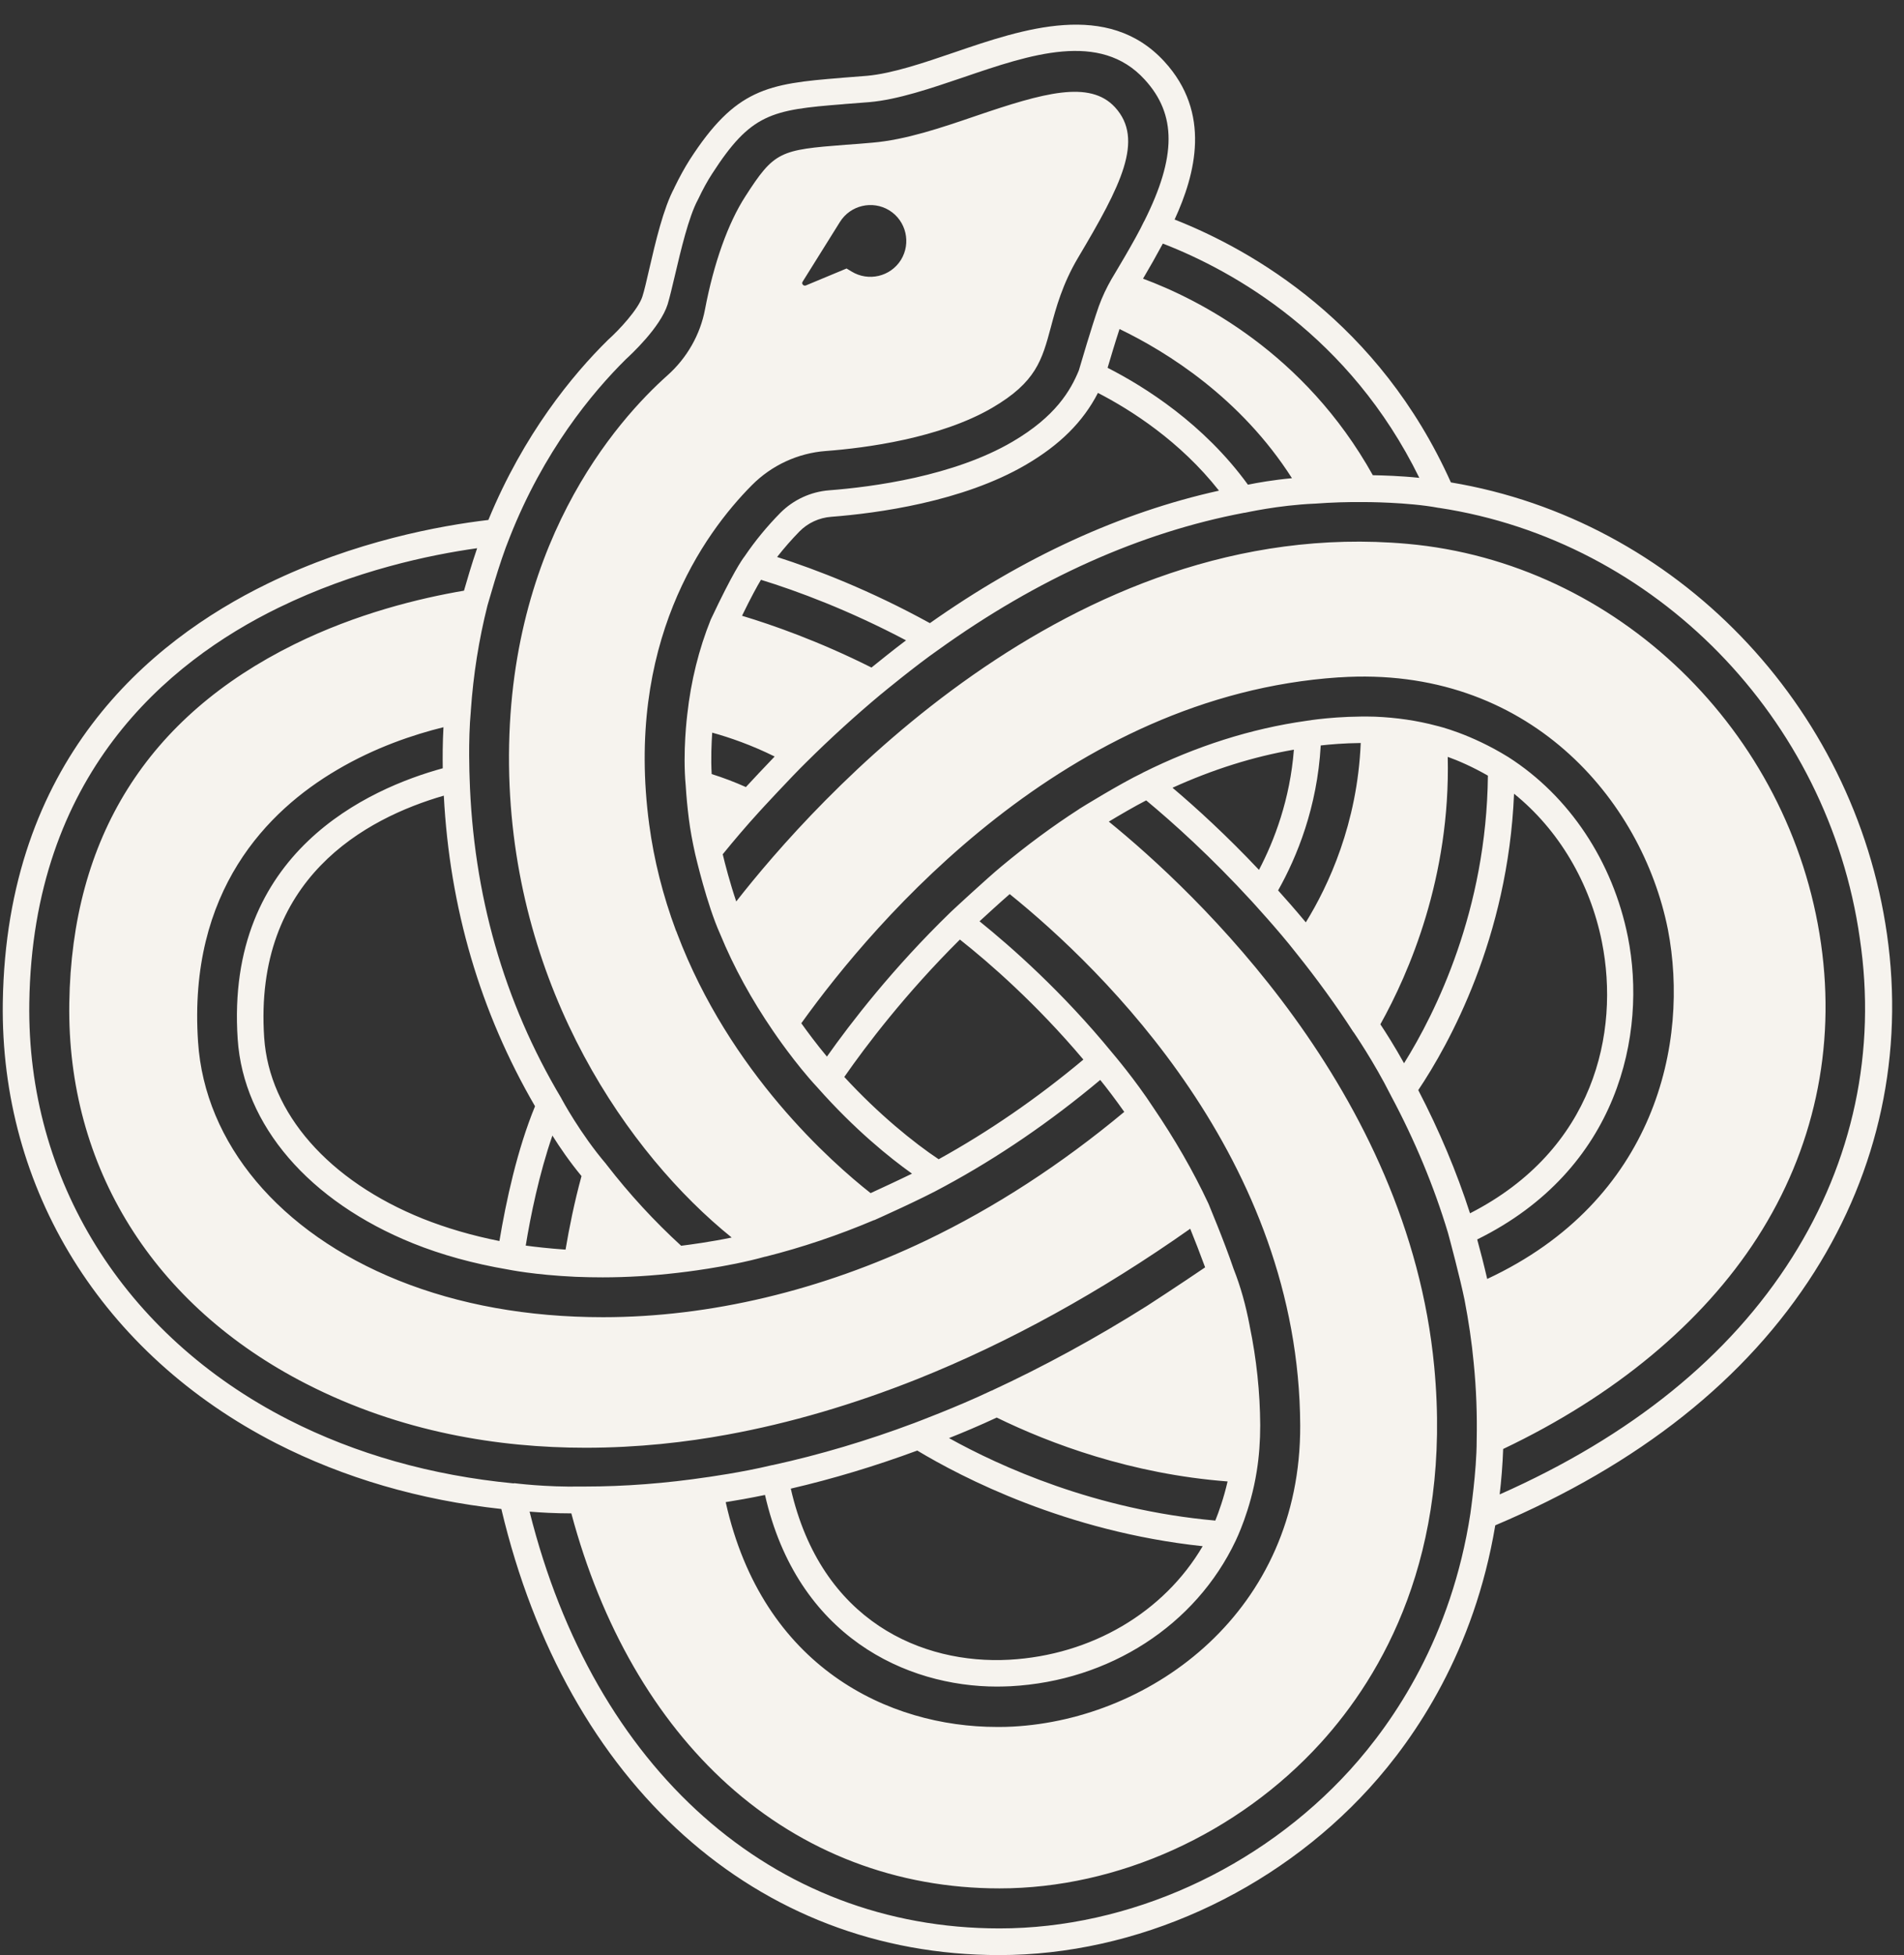 <?xml version="1.0" encoding="UTF-8" standalone="no"?><svg xmlns="http://www.w3.org/2000/svg" xmlns:xlink="http://www.w3.org/1999/xlink" fill="#f6f3ee" height="1114.1" preserveAspectRatio="xMidYMid meet" version="1" viewBox="59.9 35.9 1085.4 1114.1" width="1085.4" zoomAndPan="magnify"><rect x="59.9" y="35.9" width="1085.4" height="1114.1" fill="#333333" stroke="none"/><g id="change1_1"><path d="M1135.6,568.3C1116.9,437.4,1015,332.1,887,310.8C846.1,219.7,773.9,178.5,729.5,161c11.9-25.9,21.1-60.7-5.9-90.1 c-32.2-35-80.6-18.5-119.5-5.2c-17.5,6-35.6,12.1-49.9,13.4c-5.1,0.4-9.7,0.8-14,1.1l-0.9,0.1c-42,3.3-60.1,6.2-86.2,46.6 c-2.9,4.6-5.8,9.8-8.8,16c0,0,0,0.1,0,0.1c-6.2,11.5-10.7,30.7-14.3,46.3c-1.5,6.5-2.8,12.2-3.9,15.6c-2.3,7.2-13.2,19-19.6,24.7 c0,0-0.1,0.1-0.1,0.1c0,0-0.1,0.1-0.1,0.1c-20,19.7-47.8,53.4-68,102.4c-27.2,3.2-76,12-125.9,36.3C144.6,401.5,63.6,469.7,61.5,607 c-1.6,106.7,56.7,200.6,155.9,251.4c38.6,19.7,81.7,32.3,128.3,37.4c37.2,157,145.6,254.2,283.9,254.2c77.9,0,156.8-35.6,211-95.2 c26.3-28.9,59.7-78.1,71.7-149.7c82-34.7,143.2-83.3,182-144.5C1131,702.6,1145.3,636.1,1135.6,568.3z M869,308.2 c-10.5-1.1-20.8-1.4-26.5-1.5c-38.9-69.7-99.2-100.2-131-112c3.4-5.7,7.8-13.5,11.3-20C763.3,190.4,829.3,227.3,869,308.2z M482.9,386.8c5.2-10.7,8.7-17,10.8-20.5c20.8,6.4,50.1,17.3,82.7,34.5c-7.6,5.7-15.2,11.9-19.7,15.5 C526.6,401.2,499.9,391.9,482.9,386.8z M501.5,467c-5.8,6-12.4,13.1-16.4,17.4c-6.3-2.8-12.8-5.3-19.5-7.4 c-0.5-8.8-0.1-17.5,0.3-23.6C476,456.2,488.4,460.5,501.5,467z M502.9,353.3c4-5.1,8.3-10,12.7-14.5c4.8-4.9,11.3-7.9,18.2-8.4 c25.9-2,74.8-8.5,111-29.7c19.3-11.3,32.5-24.4,41-40.9c18.8,9.7,46.8,27.5,69,55.7c-56,12.4-111.4,37.8-164.8,75.5 C556.2,372.4,525.4,360.5,502.9,353.3z M691.3,245.5c1.7-5.7,4.3-14.5,6.8-22.1c27.2,13.1,69.1,39.3,98.3,85 c-10.7,1-19.8,2.6-25.1,3.7C746.1,277.4,712.5,256.3,691.3,245.5z M350.5,342c19.3-48.9,46.7-82.1,66.2-101.4 c2.6-2.4,19.6-18,23.8-31.3c1.2-4,2.6-9.9,4.2-16.7c3.3-14,7.8-33.2,13-42.8c0-0.1,0-0.1,0.1-0.2c0-0.1,0.1-0.1,0.1-0.2 c2.7-5.7,5.3-10.4,7.9-14.4c22.1-34.3,33.7-36.5,74.6-39.7l0.9-0.1c4.3-0.3,9-0.7,14.2-1.1c16.2-1.4,35.2-7.9,53.5-14.1 c38.3-13.1,78-26.6,103.4,1.2c18.3,19.9,18.2,44-0.2,80.7c0,0,0,0.1-0.1,0.1c-4.8,10.3-18.4,32.6-18.6,33c-2.8,4.9-5.2,9.9-7.2,15.4 c-4.2,12-10.4,33.2-11.4,36.6c-4.7,11.4-13.2,26.2-37.8,40.6c-33.6,19.7-79.9,25.8-104.5,27.7c-10.5,0.8-20.4,5.4-27.8,12.8 c-7.4,7.5-14.3,15.8-20.4,24.8c-1.5,1.9-6.9,9.7-19.1,35.6c0,0.1,0,0.1-0.1,0.2c0,0.1-0.1,0.1-0.1,0.2c-6.8,16.9-11.3,35-13.4,54 c-0.1,0.9-2.7,21.3-0.9,40.7c0.4,6.5,1,12.7,1.8,19c0.8,6.3,2,12.8,3.6,20c0.3,1.2,6.6,28.6,14.2,45.5c7.8,19,18,37.5,30.2,55.3 c0.8,1.2,12.7,18.7,25.2,32.1c21.4,24.2,41.5,40.3,54,49.2c-8.6,4.2-18.2,8.6-23.6,11.1c-22.1-17.4-80.3-68.7-110.3-148 c-0.2-0.6-0.4-1.2-0.7-1.7c-7.4-19.9-12.5-40.1-15.2-60.3c-13.8-103,30.7-165.4,58.5-193.4c11.2-11.3,26.2-18.3,42.2-19.5 c22.7-1.7,65.1-7.3,94.8-24.6c25-14.6,28.4-27.1,33.5-46.1c2.9-10.9,6.6-24.5,15.5-39.5c24.4-41,37.9-67.3,21-85.7 c-14.4-15.6-40.7-8.2-79.4,5c-19.6,6.7-39.9,13.6-58.9,15.2c-5.6,0.5-10.6,0.9-15.2,1.2c-37.5,2.9-40.7,3.7-57.2,29.4 c-9.9,15.3-18,38.1-23,64.4c-2.7,14.4-10.3,27.7-21.4,37.6c-28.3,25.2-93.8,97.9-90.2,228.3C353.7,600.3,418,693.5,477,741.1 c-12,2.5-23.3,4-28.8,4.7c-15.2-13.9-29.5-29.4-42.5-46.2c0,0-0.1-0.1-0.1-0.1c0-0.1-0.1-0.1-0.1-0.2 c-14.8-17.3-25.4-37.1-25.5-37.3c0-0.1-0.1-0.1-0.1-0.2c0,0,0-0.1-0.1-0.2c-32.7-54.8-50.2-116.2-52.2-182.6 c0-0.2-0.9-20.9,0.7-37.9c0,0,0-0.1,0-0.2c1.4-20.5,4.6-40.6,9.5-60C338,380.6,344.3,357.1,350.5,342z M745.5,917 c-22.1,37.7-63.4,62.1-110.3,64.7c-49.4,2.7-107.2-21.7-124.5-97.5c24.1-5.6,48.3-12.9,72.1-21.7C608.1,877.7,667.6,908.7,745.5,917 z M600.9,855.4c7.8-3.1,17.8-7.3,27.2-11.7c30.5,14.9,76.7,32.2,131.6,36.4c-2.2,9.6-5.1,17.6-7,22.3 C684.2,896.3,629.9,871.5,600.9,855.4z M628.3,997c2.6,0,5.1-0.1,7.7-0.2c56.4-3,105.5-34.8,128.3-82.9c0,0,0,0,0,0 c0.3-0.7,8.5-17.3,12-39.5c0,0,0,0,0,0c0,0,0,0,0,0c1.4-8.6,2-17.5,2-26.3c-0.1-18.8-2.1-37.8-6-56.6c0,0,0,0,0,0c0,0,0-0.1,0-0.1 c0,0,0,0,0,0c0,0,0,0,0,0c-2.3-12-5.1-22.1-9.2-32.5c-5.6-16.5-14-36.2-14.3-37.1c0,0,0-0.1-0.1-0.1c0,0,0-0.1,0-0.1 c-8.6-18.4-19.2-36.7-31.3-54.5c0,0,0,0,0,0c-10.5-16.1-22.9-30.6-23.4-31.2c0,0,0,0,0,0c-28.4-34.7-57.5-60.3-75.7-75 c5-4.6,12-11,17.2-15.5c53.3,43,165,151.3,165.6,302.8c0.4,105.7-84.1,167.3-163.8,171.6c-3,0.2-6.1,0.2-9.1,0.2c0,0,0,0,0,0 c-61.6,0-133.6-33.9-154.6-128.1c5.7-0.9,13.7-2.3,22.4-4.1C514.4,968.5,576.5,997,628.3,997z M344.6,743.1 c-15.6-3.1-30.3-7.4-43.6-12.7c-53.8-21.6-87.6-60.2-90.5-103.2c-6.1-90.6,57.8-125,102.4-137.9c3.3,63.9,20.8,123.4,52,177 C354.7,691.1,348.4,720.4,344.6,743.1z M374.8,683c4.2,6.7,9.9,15,16.6,23.1c-4.1,14.9-7.1,30-9.1,41.9c-9.8-0.7-17.6-1.6-22.7-2.3 C362.3,729.1,367.2,705,374.8,683z M312.3,473.7c-41.9,11.5-124.1,47.7-116.9,154.4c3.3,49,40.7,92.4,99.9,116.3 c16.4,6.6,34.6,11.6,54,14.9c0,0,0,0,0,0c0.6,0.1,14.9,3.1,38.9,4.2c0,0,0.1,0,0.1,0c5,0.2,10.1,0.3,15.2,0.3 c14,0,28.4-0.9,42.9-2.6c0,0,0,0,0,0c1.7-0.2,27.9-3.1,49.7-9.2h0c0,0,0,0,0,0c0.1,0,0.1,0,0.2,0c0,0,0,0,0,0 c20.7-5.2,41.5-12.2,61.8-20.8c0,0,0,0,0.1,0c0,0,0,0,0.1,0c1.1-0.5,27.2-12.1,40.1-19.3c0,0,0,0,0,0c30.6-16.5,60.4-36.9,88.7-60.6 c3.6,4.4,8.6,11,13.7,18.2c-35.9,29.9-73.8,54.5-112.8,73.2c-59.8,28.6-123.5,43.8-184.3,43.8c0,0,0,0,0,0 c-42.9,0-82.2-7.1-116.8-21c-67.6-27.2-110.3-78-114.1-135.9c-5.8-86.2,39.8-131.8,79.1-154.9c21.8-12.9,43.8-20.2,60.8-24.4 C312.2,459.3,312.2,468.1,312.3,473.7z M677.5,639.7c-26.4,22.1-54.1,41.1-82.5,56.8c-14-9.3-34.2-25.6-53.8-46.9 c12.3-17.7,34.8-47.4,65.9-78.3C623.7,584.4,650.6,607.8,677.5,639.7z M517.4,196.5l21.3-34.1c6-9.6,18.6-12.5,28.2-6.6 c9.6,6,12.5,18.6,6.6,28.2c-6,9.6-18.6,12.5-28.2,6.6c-1.1-0.7-2.8-1.7-2.8-1.7l-23.3,9.7C517.9,199,516.7,197.6,517.4,196.5z M352.7,881.2c0,0-0.1,0-0.1,0c-46.7-4.5-89.9-16.7-128.3-36.3c-94-48-149.2-136.9-147.7-237.6c1.9-129.7,78.3-194,142.1-225.1 c43.5-21.2,86.1-30.1,113.2-33.9c-3.2,9.3-5.9,18.7-7.5,24.2c-25.3,4.3-61.2,13-96.8,30.6C144,444.4,100.8,513.2,99.4,607.6 c-1.4,93.3,47.9,172.4,135.3,217c53.8,27.5,109.7,36.3,159,36.3c30,0,57.6-3.2,80.9-7.5c35.6-6.5,72-17.2,108.4-31.7 c52-20.8,104.3-49.6,155.4-85.6c2.4,5.9,5.6,14.1,8.5,22c-14.7,10-33,21.9-33.2,22c0,0,0,0,0,0c-29.2,18.4-59,34.6-88.6,48.3 c0,0,0,0,0,0c0,0,0,0-0.1,0c-19.5,9.3-43.7,18.3-43.9,18.4c0,0,0,0,0,0c0,0,0,0,0,0c-26.6,10-53.8,18.1-80.8,24c0,0,0,0-0.1,0 c0,0,0,0-0.1,0c-17.9,4.3-36.3,6.7-36.5,6.8c0,0,0,0,0,0c0,0,0,0-0.1,0c-24,3.6-47.6,5.4-70.2,5.4l-1.7,0c0,0,0,0,0,0s0,0,0,0 c-0.1,0-0.1,0-0.2,0c-20.8,0.4-38.1-1.9-38.3-1.9C352.8,881.2,352.8,881.2,352.7,881.2z M901.7,856.6c0,0,0,0.1,0,0.1 c0,17.7-3.6,41.4-3.6,41.8c0,0,0,0,0,0c-10.8,70.2-43.3,118.1-68.6,146c-51.4,56.5-126.1,90.3-199.8,90.3 c-129.4,0-231.2-90.7-267.9-237.5c6.1,0.5,14.4,1,23.8,1c17.1,64,47.9,117.4,89.2,154.6c43,38.7,96.6,59.1,154.9,59.1 c67.4,0,135.8-31,183-82.8c35.2-38.7,75-107.3,64.8-214.5C862.6,657.7,741.1,544,692,504.1c6.3-3.8,14.7-8.7,21.3-12.1 c15.3,12.7,37,32.2,60.2,57.5c0,0,0,0,0,0c0,0,0,0,0,0c0.1,0.2,14.8,16,25.4,29.6c0,0,0,0,0,0c0,0,0,0,0,0 c11.7,14.6,22.7,29.7,32.5,44.9c0,0,0,0,0.1,0.1c0,0,0,0.1,0.1,0.1c0.1,0.2,11.4,16.5,21.1,35.8c0,0,0,0,0.1,0.1c0,0,0,0.1,0,0.1 c13.7,25.6,24.6,51.9,32.5,78.1c1,3.6,6.9,25.7,9.5,38.4c2.3,12,4.1,24,5.2,35.8C901.5,827.4,902,842.2,901.7,856.6 C901.7,856.6,901.7,856.6,901.7,856.6z M777.6,531.6c-18.5-19.6-35.8-35.4-49.3-46.8c22.9-10.4,46-17.7,69.2-21.7 C795.3,491.4,786.4,514.8,777.6,531.6z M812.8,460.7c5.2-0.6,13.3-1.3,22.8-1.4c-1.9,45.9-18.4,81.3-31.3,102.2 c-6-7.2-12-14-15.8-18.2C799.2,524.3,810.8,496,812.8,460.7z M885.2,467.2c5.9,2.1,14,5.6,22.9,10.7 c-0.8,76.6-29.7,134.9-47.8,163.9c-5.4-9.7-10.5-17.7-13.5-22.2C863.1,590.4,886.8,535.9,885.2,467.2z M923,488.2 c25.3,20.4,43.3,50.5,50.1,84.5c10.3,51.7-4.4,118.4-75.2,154.6c-7.6-23.6-17.5-47.1-29.5-70.2C885.9,631,919.6,570.4,923,488.2z M907.7,764.7c-1.8-7.8-4-16.4-5.7-22.5c80.7-39.8,96.9-117.2,85.9-172.4c-8.6-43-33.4-80.3-68.2-102.5c0,0,0,0,0,0c0,0,0,0,0,0 c-21.7-13.4-40-17.6-40.8-17.8c0,0,0,0,0,0c-11.2-3-23-4.7-35.1-5.2c0,0,0,0,0,0c0,0,0,0,0,0c-21.8-0.6-38.7,2.3-39.4,2.4 c0,0,0,0,0,0c-31.2,4.4-62.5,14.3-93,29.5c0,0,0,0,0,0c0,0-0.1,0-0.1,0.1c0,0,0,0,0,0c0,0,0,0,0,0c-12.6,6-35.3,20-36.2,20.6 c0,0,0,0-0.1,0.1c0,0,0,0,0,0c-14.9,9.6-29.8,20.6-44.2,32.6c0,0,0,0,0,0c-8,6.6-28.2,25.3-29,26.1c0,0,0,0,0,0c0,0,0,0-0.1,0.1 c-32.7,31.7-56.7,62.8-70.4,82.2c-6-7.2-11.4-14.5-14.6-19c42.4-59.1,151.3-186.7,306.3-197.1l0.4,0 c107.5-7.1,172.5,69.5,187.3,143.6C1023.2,630.1,1003.6,720,907.7,764.7z M1081.5,752.5c-35.7,56.5-91.8,101.8-166.7,135 c0.9-7.5,1.7-17,2-25.9c63.5-30.2,113.5-71.7,144.8-120.3c32.3-50.2,44.9-108.1,36.4-167.6c-17.3-121.4-116.5-217.3-235.9-227.9 c-193.1-17.2-339.2,148.4-382.5,203.8c-3.5-10.3-6.4-21.4-7.7-26.9c6.5-8,13.4-16.1,20.6-24c0.4-0.5,18.8-20.4,26.9-28.3 c0,0,0,0,0,0c0,0,0,0,0,0c13.8-13.7,28.1-26.7,42.7-38.9c0,0,0.3-0.2,0.4-0.3c0,0,0,0,0,0c0.2-0.2,19.5-16.1,32.3-25c0,0,0,0,0,0 c0,0,0,0,0,0c56.5-40.6,115.2-66.9,174.4-78.1c0,0,0.1,0,0.1,0c0.1,0,0.1,0,0.2,0c0.2,0,18.9-4.3,39.8-5.2c0,0,0,0,0,0 c0.1,0,0.1,0,0.2,0c9.4-0.7,18.9-1,28.2-0.9c0,0,0,0,0,0c0,0,0,0,0,0c0.2,0,24.9,0,42.3,3.3c0,0,0.1,0,0.1,0c0,0,0.1,0,0.1,0 c123.3,18.7,222,119.6,239.9,245.3C1129.7,634.7,1116.2,697.6,1081.5,752.5z"/></g></svg>